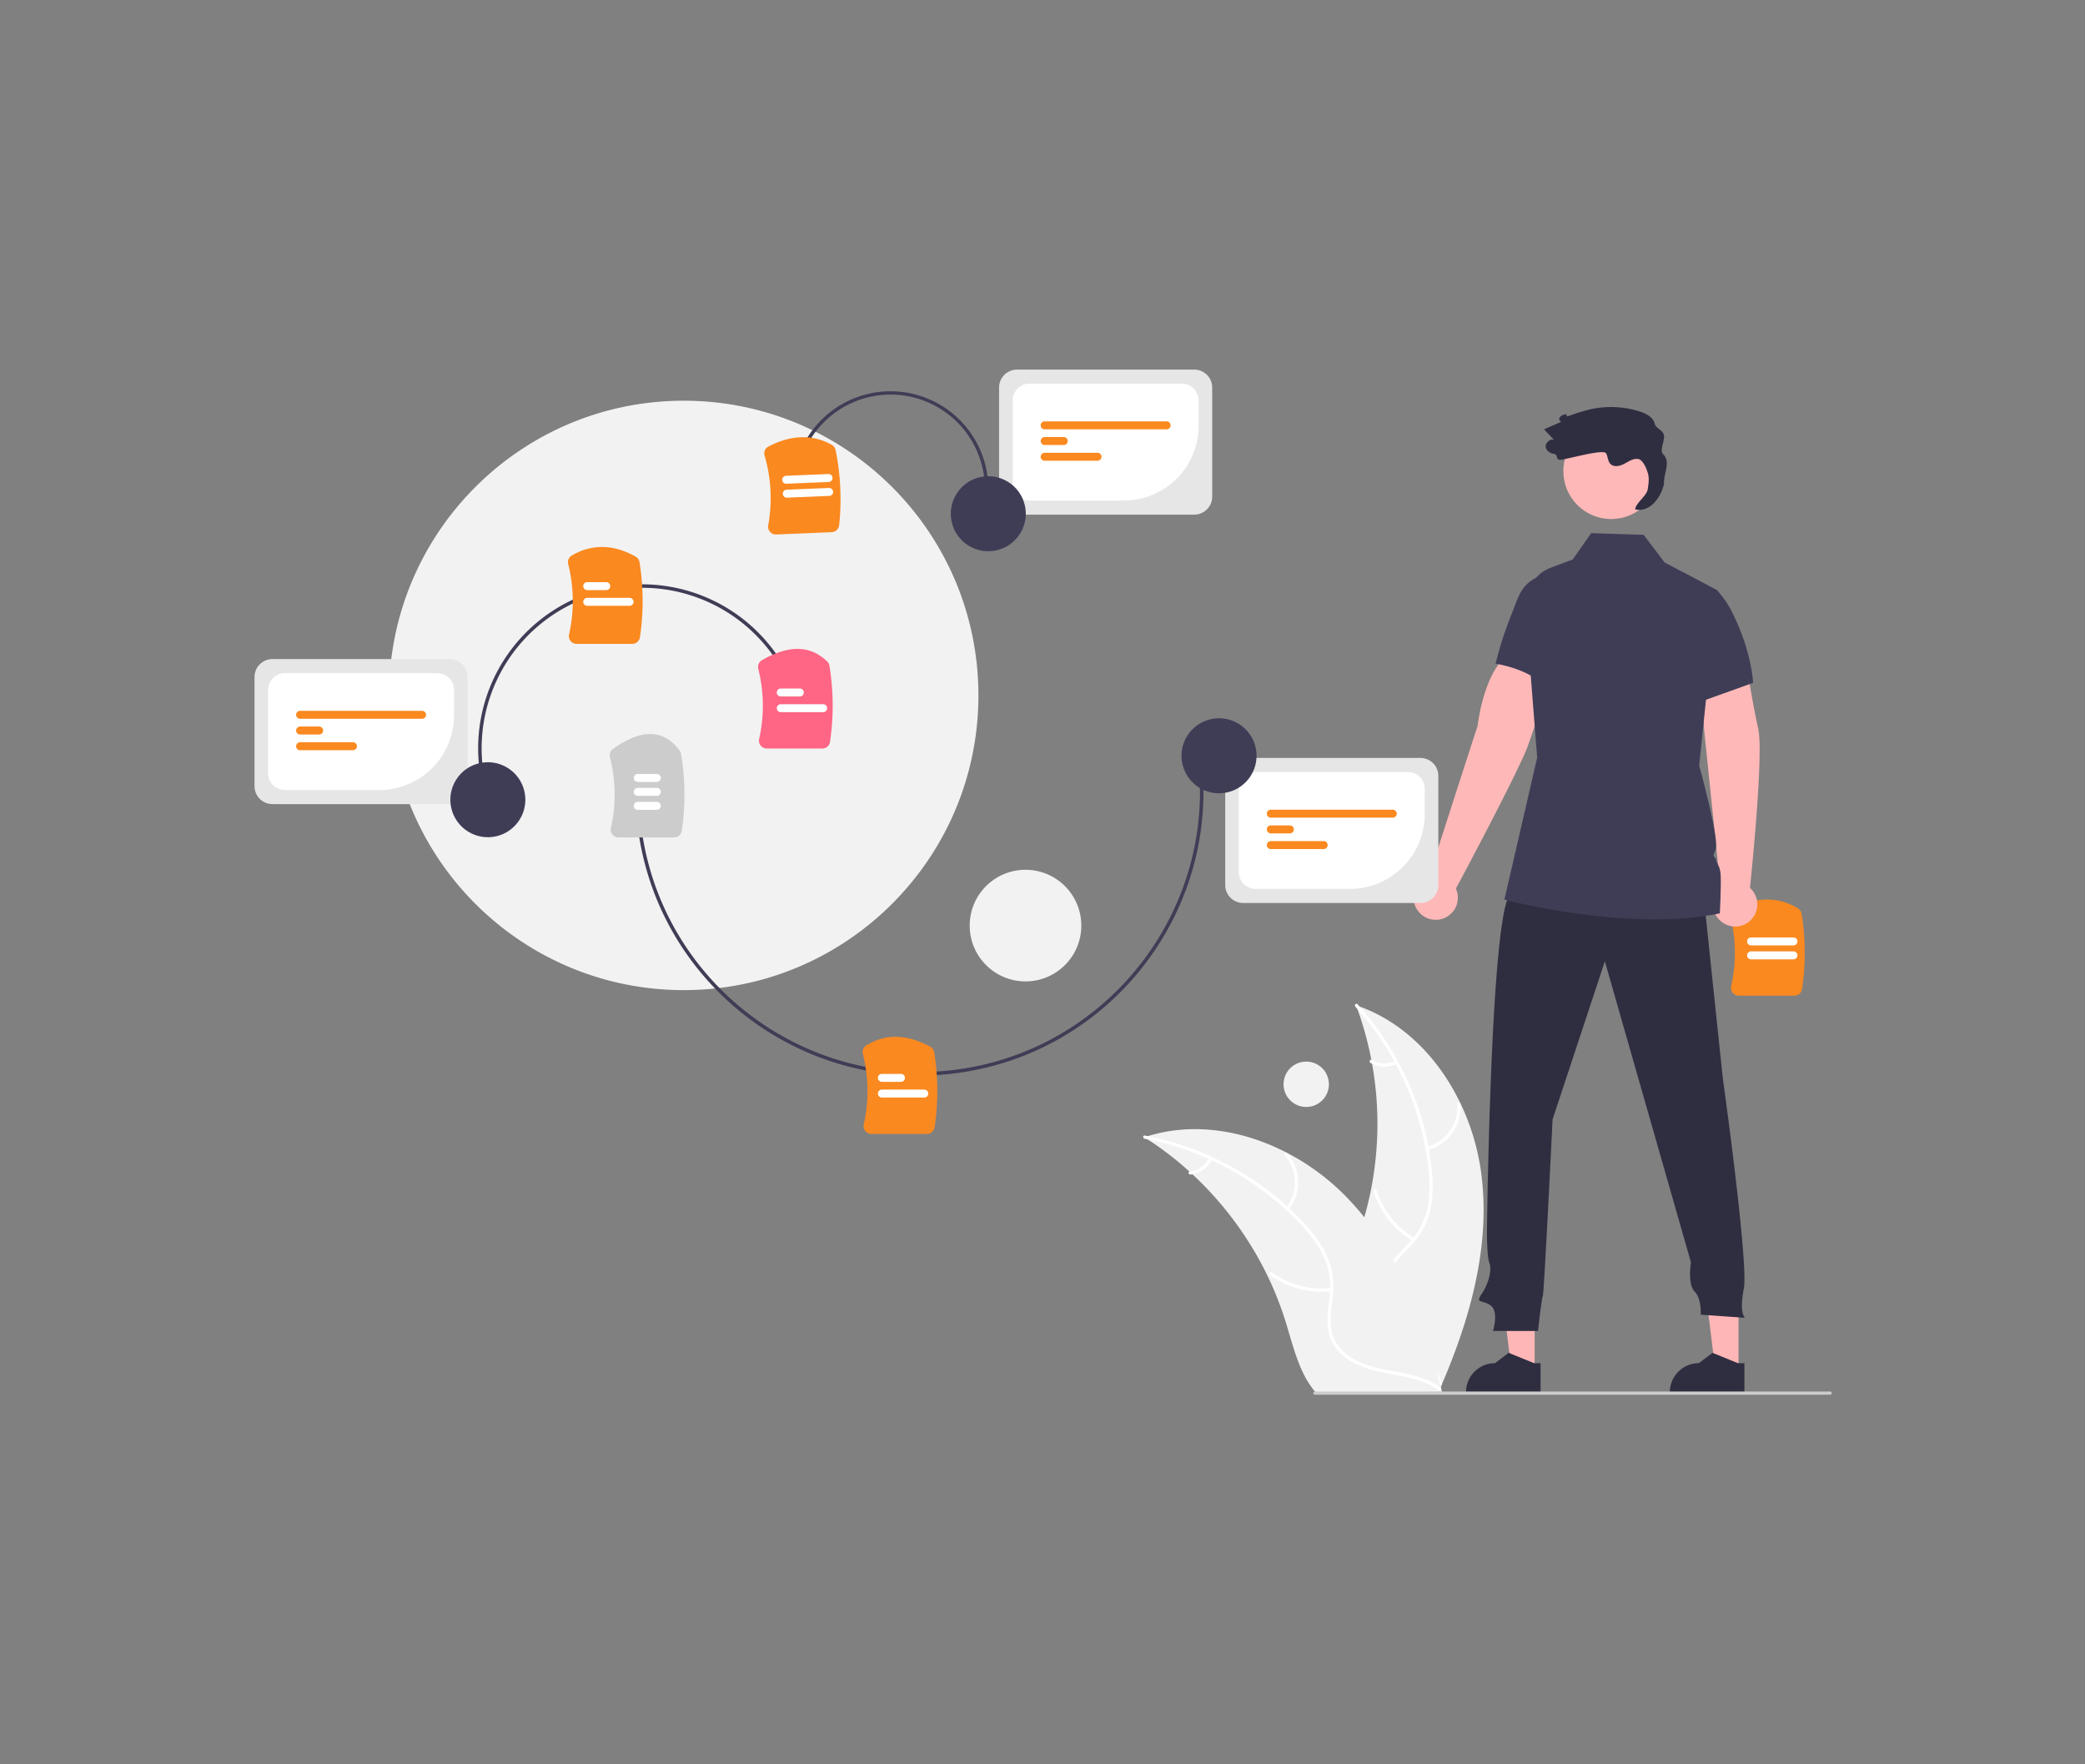 <svg width="598" height="506" fill="none" xmlns="http://www.w3.org/2000/svg"><rect width="100%" height="100%" fill="#808080" stroke="none"/><g clip-path="url(#a)"><path d="M514.621 285.556h-15.906a2.25 2.25 0 0 1-1.768-.851 2.207 2.207 0 0 1-.431-1.874 43.267 43.267 0 0 0-.21-20.006 2.237 2.237 0 0 1 1.211-2.567c6.644-3.109 12.745-3.028 18.133.24.282.17.525.398.71.67.185.273.308.582.362.907a70.809 70.809 0 0 1 .13 21.545 2.247 2.247 0 0 1-2.231 1.936z" fill="#FA8920"/><path d="M514.384 275.136h-12.161a1.14 1.14 0 1 1 0-2.282h12.161a1.141 1.141 0 0 1 0 2.282zm0-4.001h-12.161a1.14 1.14 0 1 1 0-2.281h12.161a1.14 1.14 0 1 1 0 2.281z" fill="#fff"/><path d="M196.102 283.962c46.679 0 84.52-37.841 84.52-84.52 0-46.679-37.841-84.52-84.52-84.52-46.679 0-84.52 37.841-84.52 84.52 0 46.679 37.841 84.52 84.52 84.52zM294.125 281.461c8.839 0 16.004-7.165 16.004-16.004 0-8.838-7.165-16.004-16.004-16.004-8.839 0-16.004 7.166-16.004 16.004 0 8.839 7.165 16.004 16.004 16.004zM374.642 317.47a6.502 6.502 0 1 0 0-13.004 6.502 6.502 0 0 0 0 13.004zM424.843 336.54c-2.742-20.951-15.869-41.527-35.909-48.223a97.356 97.356 0 0 1 .423 66.838c-3.02 8.331-7.246 17.283-4.302 25.642 1.832 5.201 6.257 9.16 11.19 11.622 4.934 2.462 10.399 3.616 15.797 4.746l1.066.87c8.432-19.374 14.476-40.545 11.735-61.495z" fill="#F2F2F2"/><path d="M388.735 288.715a83.201 83.201 0 0 1 20.985 46.697c.388 3.727.456 7.541-.335 11.222a20.54 20.54 0 0 1-5.051 9.565c-2.287 2.546-4.922 4.885-6.551 7.943-1.717 3.223-1.76 6.873-.549 10.277 1.482 4.165 4.372 7.549 7.314 10.76 3.266 3.565 6.715 7.217 8.124 11.962.17.575 1.052.276.882-.298-2.451-8.256-10.511-12.903-14.388-20.328-1.809-3.465-2.584-7.496-.933-11.176 1.444-3.218 4.159-5.633 6.498-8.191 2.455-2.685 4.333-5.627 5.286-9.168.977-3.623 1.057-7.447.767-11.168a80.754 80.754 0 0 0-6.053-24.495 84.709 84.709 0 0 0-15.384-24.304c-.401-.444-1.01.262-.612.702z" fill="#fff"/><path d="M409.437 329.778a12.482 12.482 0 0 0 9.419-13.138c-.052-.597-.981-.545-.93.052a11.566 11.566 0 0 1-2.138 7.726 11.568 11.568 0 0 1-6.649 4.477c-.582.143-.281 1.024.298.883zm-3.769 25.283a24.06 24.06 0 0 1-10.834-13.789c-.173-.574-1.055-.276-.883.298a25.034 25.034 0 0 0 11.303 14.326c.518.302.929-.534.414-.835zm-5.497-50.776a7.056 7.056 0 0 1-6.699-.297c-.514-.309-.924.527-.414.835a7.921 7.921 0 0 0 7.411.345.483.483 0 0 0 .292-.59.47.47 0 0 0-.59-.293z" fill="#fff"/><path d="M328.223 326.158c.315.203.631.405.947.615a93.034 93.034 0 0 1 11.958 9.214c.293.257.585.522.87.788a98.12 98.12 0 0 1 21.493 29.03 95.313 95.313 0 0 1 5.306 13.47c1.967 6.377 3.592 13.448 7.437 18.65.395.548.823 1.07 1.283 1.564l34.448-.22c.078-.04.157-.072.236-.112l1.375.054c-.057-.243-.121-.494-.178-.737-.032-.142-.072-.283-.105-.425-.023-.094-.048-.188-.064-.274a1.409 1.409 0 0 0-.024-.087c-.016-.086-.04-.165-.057-.243-.355-1.404-.72-2.809-1.096-4.213 0-.008 0-.008-.008-.016-2.89-10.695-6.699-21.242-11.987-30.875-.159-.291-.318-.588-.493-.878a91.026 91.026 0 0 0-8.245-12.334 80.472 80.472 0 0 0-5.392-6.088 66.816 66.816 0 0 0-16.805-12.421c-12.397-6.444-26.717-8.852-39.896-4.783-.335.104-.67.211-1.003.321z" fill="#F2F2F2"/><path d="M328.298 326.595a83.211 83.211 0 0 1 44.871 24.65c2.553 2.743 4.904 5.747 6.488 9.163a20.558 20.558 0 0 1 1.726 10.677c-.294 3.411-.989 6.865-.449 10.287.571 3.607 2.733 6.547 5.75 8.536 3.691 2.433 8.036 3.395 12.318 4.188 4.754.88 9.705 1.719 13.688 4.66.482.356 1.007-.413.525-.769-6.928-5.116-16.161-3.974-23.727-7.569-3.53-1.677-6.576-4.428-7.473-8.362-.786-3.439-.071-7.001.256-10.451.344-3.623.071-7.102-1.299-10.504-1.401-3.48-3.64-6.582-6.112-9.378a80.717 80.717 0 0 0-19.58-15.913 84.683 84.683 0 0 0-26.917-10.144c-.587-.113-.648.817-.065.929z" fill="#fff"/><path d="M369.546 346.919a12.48 12.48 0 0 0-.39-16.16c-.4-.446-1.112.155-.71.601a11.564 11.564 0 0 1 .331 15.034c-.379.464.392.987.769.525zm12.212 22.457a24.06 24.06 0 0 1-16.952-4.487c-.483-.355-1.008.415-.525.769a25.028 25.028 0 0 0 17.649 4.633c.597-.07.421-.985-.171-.915h-.001zm-34.959-37.232a7.066 7.066 0 0 1-5.527 3.796c-.597.062-.421.977.172.915a7.933 7.933 0 0 0 3.583-1.331 7.932 7.932 0 0 0 2.542-2.855.48.48 0 0 0-.122-.647.47.47 0 0 0-.648.122z" fill="#fff"/><path d="m493.446 254.66-4.658-45.092-1.229-18.559 13.039-2.358s1.953 12.758 3.661 20.245c1.685 7.389-2.246 44.774-2.35 45.76a6.338 6.338 0 0 1 1.698 6.991 6.343 6.343 0 1 1-10.16-6.987h-.001z" fill="#FFB8B8"/><path d="M440.16 393.114h-6.633l-3.156-25.586h9.79l-.001 25.586z" fill="#FFB6B6"/><path d="m441.85 399.544-21.389-.001v-.27a8.328 8.328 0 0 1 8.325-8.325l3.907-2.964 7.29 2.964h1.867v8.596z" fill="#2F2E41"/><path d="M498.625 393.114h-6.633l-3.156-25.586h9.79l-.001 25.586z" fill="#FFB6B6"/><path d="m500.317 399.544-21.389-.001v-.27a8.326 8.326 0 0 1 8.325-8.325l3.908-2.964 7.289 2.964h1.867v8.596zm-11.781-143.368 5.579 53.003s7.427 53.071 6.033 60.394c-1.395 7.323.348 8.369.348 8.369l-12.727-.907s.349-4.533-1.743-6.625c-2.092-2.092-1.046-8.369-1.046-8.369l-24.689-86.337-14.994 45.331s-2.441 49.865-2.79 50.562c-.349.697-1.395 10.112-1.395 10.112h-12.901s1.743-5.579-.697-7.323c-2.441-1.743-4.533-.348-2.441-3.486 2.093-3.139 2.789-6.975 2.092-8.718-.697-1.743-.698-8.717-.698-8.717s1.047-94.151 6.975-97.288c5.927-3.138 55.095 0 55.095 0l-.001-.001z" fill="#2F2E41"/><path d="M462.109 148.859c7.579 0 13.723-6.144 13.723-13.723 0-7.579-6.144-13.722-13.723-13.722-7.578 0-13.722 6.143-13.722 13.722s6.144 13.723 13.722 13.723z" fill="#FFB8B8"/><path d="m502.79 195.845-13.496 4.84-4.111 1.473-2.999-38.323 10.296 5.461a27.86 27.86 0 0 1 4.478 6.622c5.646 11.479 5.832 19.927 5.832 19.927z" fill="#3F3D56"/><path d="M409.822 251.422s13.717-42.619 13.957-43.13c1.797-13.643 6.964-19.662 7.739-19.008l13.337 4.62s-3.967 12.563-6.653 20.025c-2.567 7.129-20.144 40.049-20.638 40.909a6.344 6.344 0 1 1-7.742-3.416z" fill="#FFB8B8"/><path d="M451.259 166.303s-11.547-5.659-16.025 5.457c-2.934 7.495-4.322 10.765-6.281 18.572 0 0 11.77 1.766 15.545 8.417l6.761-32.446z" fill="#3F3D56"/><path d="M493.274 261.953c-26.576 5.488-61.794-3.948-61.794-3.948l9.395-40.724-3.34-42.619c-.408-5.212 2.561-10.097 7.179-11.828l6.376-2.389 5.271-7.545 15.055.494 6.019 7.922 4.749 2.519 10.297 5.461.045.023v.022l-3.231 31.344-1.949 18.898s5.919 21.255 4.704 24.074c-1.214 2.815-.158 1.455.136 2.96.295 1.504 1.197 1.6 1.333 4.563.14 2.96-.245 10.773-.245 10.773z" fill="#3F3D56"/><path d="M476.995 130.25c-1.084-1.07.549-3.902.24-5.394-.354-1.71-2.238-1.76-2.688-3.448-.484-1.816-2.418-2.804-4.207-3.38a27.201 27.201 0 0 0-14.177-.649 54.277 54.277 0 0 0-6.132 1.889c-1.385.487-.05-.838-1.434-.351a2.176 2.176 0 0 0-1.298.861c-.249.47.087 1.223.61 1.128l-5.069 2.235 2.843 2.979c-1.347-.383-2.784 1.223-2.253 2.519a2.841 2.841 0 0 0 2.179 1.508c1.522.297.368 1.746 1.918 1.717 1.551-.028 12.363-3.207 13.117-1.851.536.965.477 2.243 1.244 3.038.98 1.017 2.693.646 3.941-.017 1.248-.662 2.513-1.572 3.917-1.413 1.466.165 2.574 2.874 2.935 4.304.361 1.43.133 2.935-.097 4.392-.301 1.914-3.322 3.828-3.624 5.742 3.353.926 6.95-2.023 8.275-7.154-.132-3.243 2.071-6.376-.24-8.655z" fill="#2F2E41"/><path d="M263.666 308.47c-40.396.002-75.544-30.133-80.736-71.236l.992-.125c5.129 40.595 39.848 70.358 79.745 70.361a80.677 80.677 0 0 0 10.139-.641c44.004-5.558 75.28-45.88 69.722-89.883l.992-.125c5.628 44.55-26.038 85.373-70.588 91.001a81.943 81.943 0 0 1-10.266.648z" fill="#3F3D56"/><path d="M265.839 325.198h-15.906a2.258 2.258 0 0 1-2.199-1.739 2.203 2.203 0 0 1 0-.986 43.273 43.273 0 0 0-.26-20.205 2.239 2.239 0 0 1 .975-2.438c5.503-3.408 11.495-3.302 18.319.326a2.283 2.283 0 0 1 1.184 1.638 70.816 70.816 0 0 1 .117 21.468 2.245 2.245 0 0 1-2.23 1.936z" fill="#FA8920"/><path d="M193.316 240.178h-15.907c-.339 0-.675-.076-.981-.223a2.27 2.27 0 0 1-.787-.629 2.216 2.216 0 0 1-.431-1.873 43.245 43.245 0 0 0-.278-20.273 2.258 2.258 0 0 1 .875-2.37c8.179-5.882 14.62-5.711 19.145.509.204.283.339.61.395.955a70.8 70.8 0 0 1 .199 21.968 2.247 2.247 0 0 1-2.231 1.936h.001z" fill="#CCC"/><path d="M258.406 310.27h-5.471a1.14 1.14 0 1 1 0-2.282h5.471a1.14 1.14 0 1 1 0 2.282zm6.69 4.508h-12.162a1.142 1.142 0 0 1-.807-1.948c.214-.214.505-.334.807-.334h12.162a1.14 1.14 0 1 1 0 2.282zm-76.707-90.529h-5.471a1.142 1.142 0 0 1-1.141-1.14 1.142 1.142 0 0 1 1.141-1.141h5.471a1.14 1.14 0 1 1 0 2.281zm0 4.001h-5.471a1.142 1.142 0 0 1-1.141-1.14 1.142 1.142 0 0 1 1.141-1.141h5.471a1.14 1.14 0 1 1 0 2.281zm0 4.001h-5.471a1.142 1.142 0 0 1-1.141-1.14 1.142 1.142 0 0 1 1.141-1.141h5.471a1.14 1.14 0 1 1 0 2.281z" fill="#fff"/><path d="M407.39 258.969h-50.845a5.147 5.147 0 0 1-5.139-5.14v-31.316a5.15 5.15 0 0 1 1.507-3.632 5.15 5.15 0 0 1 3.632-1.507h50.845a5.15 5.15 0 0 1 3.633 1.507 5.15 5.15 0 0 1 1.507 3.632v31.316a5.15 5.15 0 0 1-1.507 3.633 5.15 5.15 0 0 1-3.633 1.507z" fill="#E6E6E6"/><path d="M387.191 254.935h-27.069a4.82 4.82 0 0 1-4.813-4.813v-23.901a4.818 4.818 0 0 1 4.813-4.813h43.697a4.82 4.82 0 0 1 4.813 4.813v7.274a21.464 21.464 0 0 1-21.441 21.44z" fill="#fff"/><path d="M399.459 234.495h-34.978a1.14 1.14 0 1 1 0-2.281h34.978a1.142 1.142 0 0 1 1.141 1.141 1.144 1.144 0 0 1-1.141 1.14zm-29.507 4.508h-5.471a1.14 1.14 0 1 1 0-2.282h5.471a1.143 1.143 0 0 1 .807 1.948 1.142 1.142 0 0 1-.807.334zm9.691 4.508h-15.162a1.141 1.141 0 0 1 0-2.282h15.162a1.14 1.14 0 0 1 0 2.282z" fill="#FA8920"/><path d="M349.631 227.506c5.94 0 10.755-4.816 10.755-10.756s-4.815-10.755-10.755-10.755c-5.941 0-10.756 4.815-10.756 10.755s4.815 10.756 10.756 10.756zM227.883 134.932a28.047 28.047 0 0 1 32.959-22.186 28.064 28.064 0 0 1 17.897 11.931 28.061 28.061 0 0 1 4.185 21.098l-.982-.193a27.049 27.049 0 1 0-53.077-10.457l-.982-.193z" fill="#3F3D56"/><path d="m238.531 152.628-15.892.658a2.242 2.242 0 0 1-1.801-.778 2.203 2.203 0 0 1-.509-1.854 43.28 43.28 0 0 0-1.038-19.98 2.238 2.238 0 0 1 1.104-2.614c6.509-3.382 12.608-3.554 18.127-.51a2.264 2.264 0 0 1 1.136 1.53 70.793 70.793 0 0 1 1.022 21.521 2.246 2.246 0 0 1-2.149 2.027z" fill="#FA8920"/><path d="m237.857 142.227-12.152.503a1.14 1.14 0 0 1-.094-2.28l12.151-.503a1.14 1.14 0 0 1 .882 1.91 1.144 1.144 0 0 1-.787.37zm-.166-3.998-12.151.504a1.138 1.138 0 0 1-.82-.301 1.138 1.138 0 0 1 .293-1.874c.136-.063.283-.099.432-.105l12.152-.503a1.137 1.137 0 0 1 1.18 1.092 1.143 1.143 0 0 1-1.086 1.187z" fill="#fff"/><path d="M342.531 147.595h-50.844a5.149 5.149 0 0 1-5.14-5.14V111.14a5.142 5.142 0 0 1 5.14-5.14h50.844a5.142 5.142 0 0 1 5.14 5.14v31.315a5.15 5.15 0 0 1-1.507 3.633 5.15 5.15 0 0 1-3.633 1.507z" fill="#E6E6E6"/><path d="M322.336 143.561h-27.069a4.819 4.819 0 0 1-4.814-4.813v-23.901a4.819 4.819 0 0 1 4.814-4.814h43.697a4.82 4.82 0 0 1 4.813 4.814v7.273a21.47 21.47 0 0 1-6.287 15.154 21.47 21.47 0 0 1-15.154 6.287z" fill="#fff"/><path d="M334.6 123.121h-34.979a1.14 1.14 0 0 1 0-2.282h34.978a1.141 1.141 0 0 1 0 2.282h.001zm-29.507 4.508h-5.472a1.14 1.14 0 0 1 0-2.282h5.472a1.14 1.14 0 0 1 0 2.282zm9.691 4.507h-15.163a1.14 1.14 0 0 1 0-2.281h15.163a1.142 1.142 0 0 1 1.141 1.141 1.14 1.14 0 0 1-1.141 1.141v-.001z" fill="#FA8920"/><path d="M292.588 153.016c3.136-5.045 1.588-11.677-3.456-14.813-5.045-3.136-11.677-1.588-14.813 3.456-3.136 5.045-1.589 11.677 3.456 14.813 5.045 3.136 11.677 1.589 14.813-3.456z" fill="#3F3D56"/><path d="M524.898 400H377.129a.46.46 0 0 1 0-.92h147.769a.463.463 0 0 1 .461.46.462.462 0 0 1-.461.46z" fill="#CCC"/><path d="M140.179 231.245a47.03 47.03 0 0 1 27.346-60.624 47.025 47.025 0 0 1 60.623 27.347l-.935.354a46.025 46.025 0 0 0-85.005-2.641 46.027 46.027 0 0 0-1.094 35.21l-.935.354z" fill="#3F3D56"/><path d="M181.317 184.665h-15.906a2.255 2.255 0 0 1-2.199-1.739 2.217 2.217 0 0 1 0-.986 43.281 43.281 0 0 0-.249-20.16 2.23 2.23 0 0 1 1.029-2.469c5.761-3.354 11.914-3.251 18.287.305a2.263 2.263 0 0 1 1.147 1.618 70.8 70.8 0 0 1 .121 21.495 2.248 2.248 0 0 1-2.23 1.936z" fill="#FA8920"/><path d="M173.886 169.236h-5.471a1.14 1.14 0 1 1 0-2.281h5.471a1.14 1.14 0 1 1 0 2.281zm6.69 4.508h-12.162a1.14 1.14 0 0 1 0-2.282h12.162a1.141 1.141 0 0 1 0 2.282z" fill="#fff"/><path d="M128.984 230.614H78.14a5.141 5.141 0 0 1-5.14-5.139v-31.316a5.144 5.144 0 0 1 5.14-5.139h50.844a5.142 5.142 0 0 1 5.14 5.139v31.316a5.144 5.144 0 0 1-5.14 5.139z" fill="#E6E6E6"/><path d="M108.781 226.58H81.712a4.818 4.818 0 0 1-4.814-4.813v-23.9a4.821 4.821 0 0 1 4.814-4.814h43.697a4.818 4.818 0 0 1 4.813 4.814v7.273a21.46 21.46 0 0 1-6.287 15.153 21.46 21.46 0 0 1-15.154 6.287z" fill="#fff"/><path d="M121.049 206.141H86.07A1.145 1.145 0 0 1 84.93 205a1.141 1.141 0 0 1 1.14-1.141h34.979a1.14 1.14 0 0 1 0 2.282zm-29.507 4.507H86.07a1.14 1.14 0 1 1 0-2.281h5.472a1.14 1.14 0 1 1 0 2.281zm9.691 4.508H86.07a1.14 1.14 0 1 1 0-2.282h15.163a1.14 1.14 0 1 1 0 2.282z" fill="#FA8920"/><path d="M149.057 235.035c3.136-5.045 1.588-11.676-3.457-14.812-5.045-3.136-11.676-1.589-14.812 3.456-3.136 5.045-1.589 11.677 3.456 14.813 5.045 3.136 11.677 1.588 14.813-3.457z" fill="#3F3D56"/><path d="M235.83 214.672h-15.907a2.264 2.264 0 0 1-1.768-.852 2.216 2.216 0 0 1-.431-1.873 43.265 43.265 0 0 0-.24-20.125 2.243 2.243 0 0 1 1.063-2.489c7.726-4.423 13.844-4.301 18.704.373.341.333.565.767.64 1.238a70.84 70.84 0 0 1 .169 21.792 2.245 2.245 0 0 1-2.23 1.936z" fill="#FF6584"/><path d="M229.402 199.744h-5.471a1.14 1.14 0 1 1 0-2.282h5.471a1.142 1.142 0 0 1 .807 1.948 1.142 1.142 0 0 1-.807.334zm6.69 4.508H223.93a1.14 1.14 0 1 1 0-2.282h12.162a1.14 1.14 0 1 1 0 2.282z" fill="#fff"/></g><defs><clipPath id="a"><path fill="#fff" transform="translate(73 106)" d="M0 0h452.363v294H0z"/></clipPath></defs></svg>